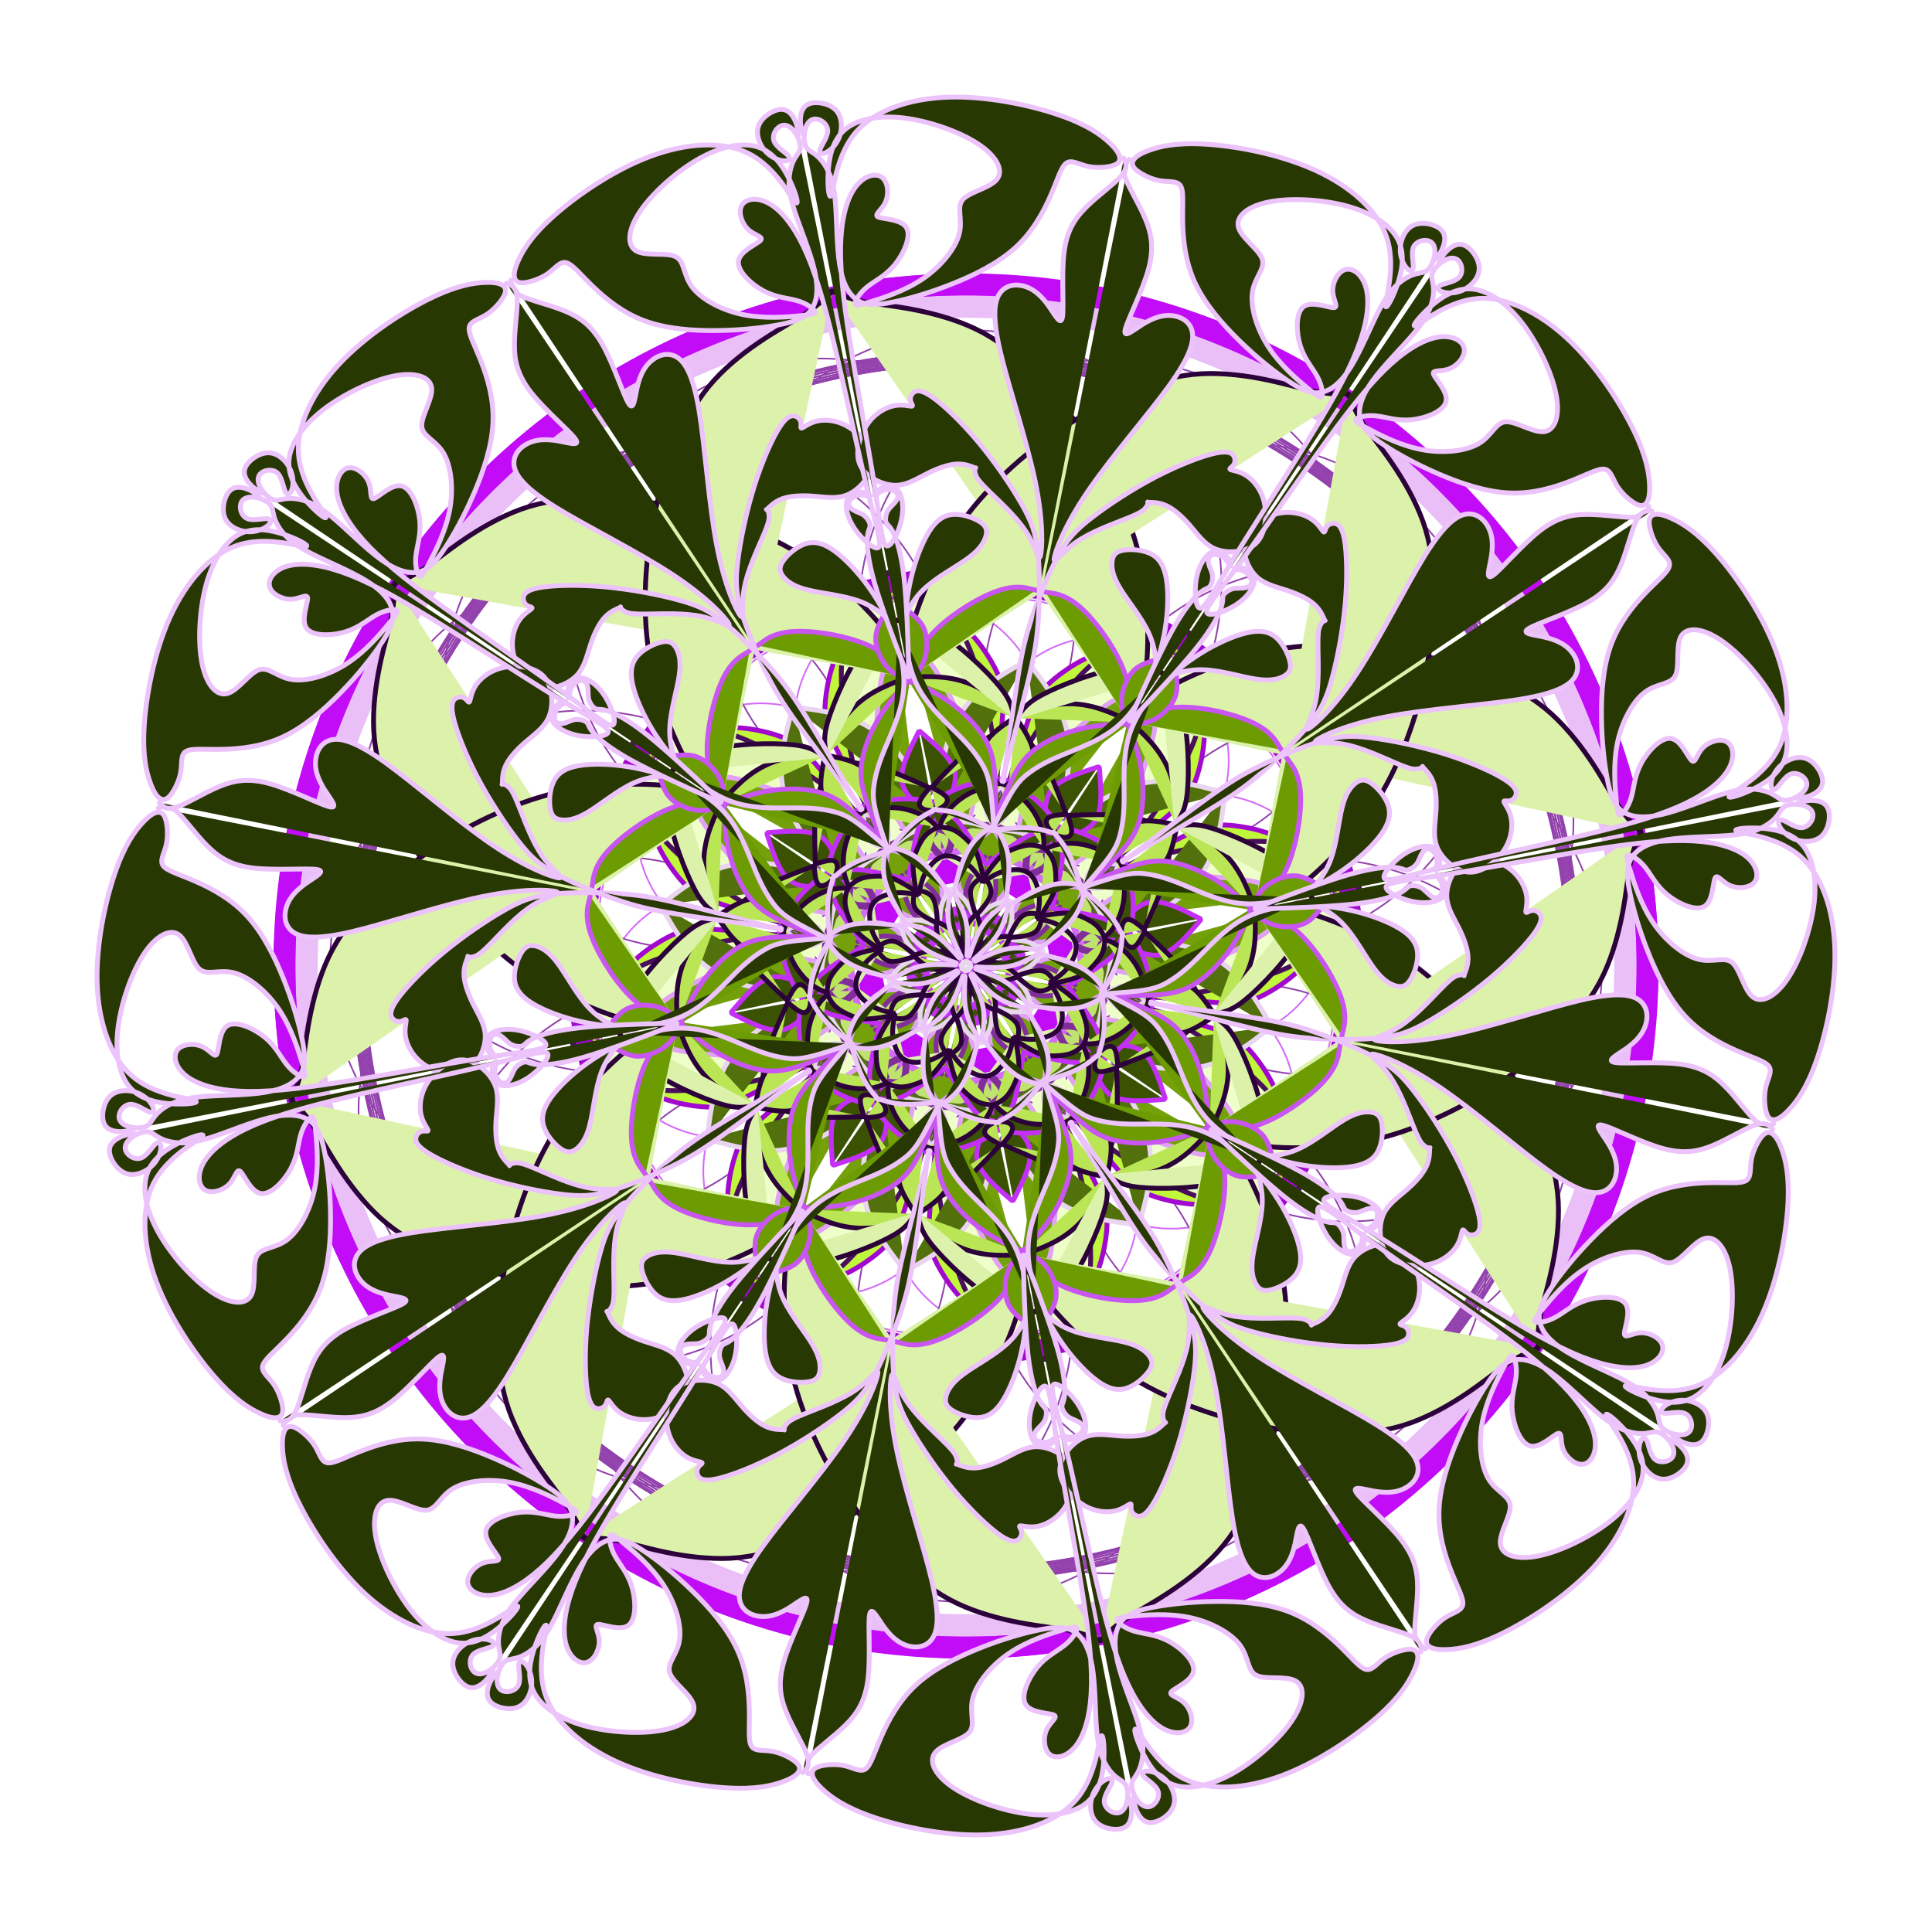<?xml version="1.0" encoding="utf-8"?>
<!-- Generator: https://www.toybytoy.com/console/Draw-mandala -->
<svg width="734" class="boundless" height="734" viewBox="-826 -826 2386 2386" xmlns="http://www.w3.org/2000/svg" xmlns:xlink="http://www.w3.org/1999/xlink"><style>symbol{overflow: visible;}</style><defs><symbol id="fig1"><circle cx="60.8" cy="-299.5" r="153.6" fill="none" stroke="#d46af7" stroke-width="2"></circle></symbol><symbol id="fig2"><circle cx="-4.8" cy="0.5" r="143.8" fill="none" stroke="#d46af7" stroke-width="2"></circle></symbol><symbol id="fig3"><circle cx="0.8" cy="4.5" r="154.6" fill="none" stroke="#9342ad" stroke-width="2"></circle></symbol><symbol id="fig4"><circle cx="334.4" cy="-332.3" r="314" fill="none" stroke="#9342ad" stroke-width="2"></circle></symbol><symbol id="fig5"><circle cx="-4" cy="6.9" r="750.9" fill="none" stroke="#9342ad" stroke-width="2"></circle></symbol><symbol id="fig6"><circle cx="-10.4" cy="3.7" r="814.6" fill="none" stroke="#eabef7" stroke-width="6"></circle></symbol><symbol id="fig7"><circle cx="5.6" cy="-9.1" r="841.7" fill="none" stroke="#c20cf7" stroke-width="6"></circle></symbol><symbol id="fig8"><circle cx="-12" cy="-1.9" r="118.8" fill="none" stroke="#c20cf7" stroke-width="6"></circle></symbol><symbol id="fig9"><circle cx="-8" cy="-5.1" r="477" fill="none" stroke="#a208cf" stroke-width="12"></circle></symbol><symbol id="fig10"><path d="M31.2,-162.7L33.7,-187.7C36.3,-212.6,41.3,-262.5,43.9,-292.5C46.4,-322.5,46.4,-332.6,44.9,-341.7C43.5,-350.7,40.5,-358.7,35.1,-369.1C29.6,-379.5,21.6,-392.3,11.3,-404.5C1.1,-416.6,-11.5,-428.1,-23.3,-436.7C-35.2,-445.4,-46.4,-451.3,-58.1,-455C-69.9,-458.7,-82.1,-460.3,-88.7,-462.9C-95.2,-465.4,-96,-468.9,-96.4,-470.6L-96.8,-472.3" fill="#c0f73b" stroke="#a208cf" stroke-width="6" stroke-linecap="round"></path></symbol><symbol id="fig11"><path d="M38.4,-152.3L38.4,-159.3C38.4,-166.2,38.4,-180.1,40.8,-193.3C43.2,-206.5,48,-219,56.3,-235.7C64.5,-252.3,76.3,-273.1,90.4,-294.2C104.5,-315.3,121.1,-336.6,134.8,-351.9C148.5,-367.3,159.5,-376.6,169.7,-383.7C180,-390.7,189.6,-395.5,202.1,-398.5C214.7,-401.4,230.1,-402.5,242.7,-404.5C255.2,-406.5,264.8,-409.4,269.6,-410.9L274.4,-412.3" fill="#efffc9" stroke="#4a0f5c" stroke-width="6" stroke-linecap="round"></path></symbol><symbol id="fig12"><path d="M60,-136.3L61.5,-147C62.9,-157.7,65.9,-179,71.2,-198.7C76.5,-218.5,84.3,-236.6,101.1,-256.7C117.9,-276.9,143.7,-299,159.9,-311.9C176,-324.9,182.4,-328.6,192,-332.1C201.6,-335.5,214.4,-338.7,221.6,-342.6C228.8,-346.5,230.4,-351,231.2,-353.3L232,-355.5" fill="#74a10a" stroke="#e1a2f5" stroke-width="6" stroke-linecap="round"></path></symbol><symbol id="fig13"><path d="M-96,-148.3L-96.9,-141.1C-97.9,-133.9,-99.7,-119.5,-98.8,-107.4C-97.9,-95.3,-94.1,-85.4,-89.6,-77.8C-85.1,-70.2,-79.7,-64.9,-71.6,-61.4C-63.5,-57.9,-52.5,-56.3,-47.1,-55.5L-41.6,-54.7" fill="#74a10a" stroke="#e1a2f5" stroke-width="6" stroke-linecap="round"></path></symbol><symbol id="fig14"><path d="M23.2,-134.7L19.2,-129.7C15.2,-124.6,7.2,-114.5,3.1,-103.9C-1.1,-93.4,-1.3,-82.5,0.3,-74.7C1.9,-67,5.3,-62.5,7.1,-60.2L8.8,-57.9" fill="#c0e36f" stroke="#812d9c" stroke-width="6" stroke-linecap="round"></path></symbol><symbol id="fig15"><path d="M-36,-138.7L-38.8,-142.1C-41.6,-145.4,-47.2,-152.1,-54,-155.4C-60.8,-158.7,-68.8,-158.7,-77.1,-156.6C-85.3,-154.5,-93.9,-150.2,-98.1,-148.1L-102.4,-145.9" fill="#c0e36f" stroke="#812d9c" stroke-width="6" stroke-linecap="round"></path></symbol><symbol id="fig16"><path d="M-31.2,-137.9L-33.5,-140.2C-35.7,-142.5,-40.3,-147,-42.1,-150.9C-44,-154.7,-43.2,-157.9,-40.8,-161C-38.4,-164.1,-34.4,-167,-32.4,-168.5L-30.4,-169.9" fill="#c0e36f" stroke="#812d9c" stroke-width="6" stroke-linecap="round"></path></symbol><symbol id="fig17"><path d="M-33.6,-168.3L-34.1,-171.8C-34.7,-175.3,-35.7,-182.2,-40.5,-187.9C-45.3,-193.7,-53.9,-198.2,-65.5,-200.6C-77.1,-203,-91.7,-203.3,-102.1,-201C-112.5,-198.7,-118.7,-193.9,-121.7,-191.5L-124.8,-189.1" fill="#c0e36f" stroke="#812d9c" stroke-width="6" stroke-linecap="round"></path></symbol><symbol id="fig18"><path d="M-96,-146.7L-98.9,-147.1C-101.9,-147.5,-107.7,-148.3,-112.7,-150.3C-117.6,-152.3,-121.6,-155.5,-123.7,-161.8C-125.9,-168.1,-126.1,-177.4,-126.3,-182.1L-126.4,-186.7" fill="#52700b" stroke="#e9d5f0" stroke-width="6" stroke-linecap="round"></path></symbol><symbol id="fig19"><path d="M-93.6,-143.5L-99.5,-140.9C-105.3,-138.2,-117.1,-132.9,-126.3,-125.3C-135.5,-117.7,-142.1,-107.8,-145.5,-102.9L-148.8,-97.9" fill="#52700b" stroke="#e9d5f0" stroke-width="6" stroke-linecap="round"></path></symbol><symbol id="fig20"><path d="M-32.8,-48.3L-37.2,-50.2C-41.6,-52.1,-50.4,-55.8,-58.4,-56.6C-66.4,-57.4,-73.6,-55.3,-77.2,-54.2L-80.8,-53.1" fill="#52700b" stroke="#e9d5f0" stroke-width="6" stroke-linecap="round"></path></symbol><symbol id="fig21"><path d="M-32.8,-46.7L-34,-42.6C-35.2,-38.5,-37.6,-30.2,-36,-23.5C-34.4,-16.9,-28.8,-11.8,-22.8,-8.2C-16.8,-4.6,-10.4,-2.5,-7.2,-1.4L-4,-0.3" fill="#52700b" stroke="#e9d5f0" stroke-width="6" stroke-linecap="round"></path></symbol><symbol id="fig22"><path d="M184,-37.1L195.1,-42.6C206.1,-48.1,228.3,-59,248.9,-73.4C269.6,-87.8,288.8,-105.7,300.4,-129.7C312,-153.7,316,-183.8,318,-198.9L320,-213.9" fill="#52700b" stroke="#e9d5f0" stroke-width="6" stroke-linecap="round"></path></symbol><symbol id="fig23"><path d="M97.6,-150.7L97.5,-158.9C97.3,-167,97.1,-183.3,98.1,-194.7C99.2,-206.2,101.6,-212.9,106.5,-218.6C111.5,-224.3,118.9,-229.1,128.8,-233.5C138.7,-237.9,150.9,-241.9,157.1,-243.9L163.2,-245.9" fill="#3a5202" stroke="#c32ff7" stroke-width="6" stroke-linecap="round"></path></symbol><symbol id="fig24"><path d="M96.8,-150.7L98.1,-154.1C99.5,-157.4,102.1,-164.1,105.6,-167.8C109.1,-171.5,113.3,-172.3,123.5,-170.1C133.6,-167.8,149.6,-162.5,162.9,-154.7C176.3,-147,186.9,-136.9,192.3,-131.8L197.6,-126.7" fill="#3a5202" stroke="#c32ff7" stroke-width="6" stroke-linecap="round"></path></symbol><symbol id="fig25"><path d="M-29.6,-43.5L-33.1,-44.3C-36.5,-45.1,-43.5,-46.7,-48.4,-46.2C-53.3,-45.7,-56.3,-43,-57.7,-41.7L-59.2,-40.3" fill="#3a5202" stroke="#c32ff7" stroke-width="6" stroke-linecap="round"></path></symbol><symbol id="fig26"><path d="M-56,-40.3L-55.9,-37.9C-55.7,-35.5,-55.5,-30.7,-53.1,-28.5C-50.7,-26.2,-46.1,-26.5,-43.9,-26.6L-41.6,-26.7" fill="#3a5202" stroke="#c32ff7" stroke-width="6" stroke-linecap="round"></path></symbol><symbol id="fig27"><path d="M-41.6,-26.7L-41.1,-23.9C-40.5,-21.1,-39.5,-15.5,-34.3,-11.9C-29.1,-8.3,-19.7,-6.7,-15.1,-5.9L-10.4,-5.1" fill="#3a5202" stroke="#c32ff7" stroke-width="6" stroke-linecap="round"></path></symbol><symbol id="fig28"><path d="M106.4,-71.5L108.7,-80.9C110.9,-90.2,115.5,-108.9,117.6,-121.5C119.7,-134.2,119.5,-140.9,117.2,-147.5C114.9,-154.2,110.7,-160.9,108.5,-164.2L106.4,-167.5" fill="#3a5202" stroke="#c32ff7" stroke-width="6" stroke-linecap="round"></path></symbol><symbol id="fig29"><path d="M19.2,-105.1L22.7,-110.1C26.1,-115,33.1,-124.9,38.9,-131.3C44.8,-137.7,49.6,-140.6,56.1,-143.4C62.7,-146.2,70.9,-148.9,77.9,-149.3C84.8,-149.7,90.4,-147.8,93.2,-146.9L96,-145.9" fill="#bae655" stroke="#2c023b" stroke-width="6" stroke-linecap="round"></path></symbol><symbol id="fig30"><path d="M96,-145.9L96.1,-148.9C96.3,-151.8,96.5,-157.7,94.4,-166.1C92.3,-174.5,87.7,-185.4,79.9,-195.7C72,-205.9,60.8,-215.5,54,-220.3C47.2,-225.1,44.8,-225.1,43.6,-225.1L42.4,-225.1" fill="#bae655" stroke="#2c023b" stroke-width="6" stroke-linecap="round"></path></symbol><symbol id="fig31"><path d="M-64,-89.1L-64.5,-85.8C-65.1,-82.5,-66.1,-75.8,-62,-70.1C-57.9,-64.3,-48.5,-59.5,-43.9,-57.1L-39.2,-54.7" fill="#bae655" stroke="#2c023b" stroke-width="6" stroke-linecap="round"></path></symbol><symbol id="fig32"><path d="M-36.8,-54.7L-36.5,-49.8C-36.3,-44.9,-35.7,-35,-31.5,-27.3C-27.2,-19.5,-19.2,-13.9,-15.2,-11.1L-11.2,-8.3" fill="#bae655" stroke="#2c023b" stroke-width="6" stroke-linecap="round"></path></symbol><symbol id="fig33"><path d="M192,-39.5L192,-41.5C192,-43.5,192,-47.5,193.3,-51.3C194.7,-55,197.3,-58.5,202,-57.4C206.7,-56.3,213.3,-50.7,216.7,-47.9L220,-45.1" fill="#bae655" stroke="#2c023b" stroke-width="6" stroke-linecap="round"></path></symbol><symbol id="fig34"><path d="M220,-45.1L225.2,-56.6C230.4,-68.1,240.8,-91,246,-109.5C251.2,-128.1,251.2,-142.2,250,-151.1C248.8,-160.1,246.4,-163.8,245.2,-165.7L244,-167.5" fill="#bae655" stroke="#2c023b" stroke-width="6" stroke-linecap="round"></path></symbol><symbol id="fig35"><path d="M188,-134.7L188.8,-139.4C189.6,-144.1,191.2,-153.4,195.1,-161.5C198.9,-169.7,205.1,-176.6,216,-178.6C226.9,-180.6,242.7,-177.7,250.5,-176.2L258.4,-174.7" fill="#bae655" stroke="#2c023b" stroke-width="6" stroke-linecap="round"></path></symbol><symbol id="fig36"><path d="M258.4,-174.7L264.8,-172.1C271.2,-169.4,284,-164.1,295.2,-157.4C306.4,-150.7,316,-142.7,324,-133.7C332,-124.6,338.4,-114.5,343.7,-103.3C349.1,-92.1,353.3,-79.8,355.5,-73.7L357.6,-67.5" fill="#bae655" stroke="#2c023b" stroke-width="6" stroke-linecap="round"></path></symbol><symbol id="fig37"><path d="M257.6,-173.9L259.6,-176.6C261.6,-179.3,265.6,-184.6,268.5,-192.2C271.5,-199.8,273.3,-209.7,274.1,-224.7C274.9,-239.8,274.7,-260.1,272.9,-279.1C271.2,-298.2,268,-316.1,262,-330.3C256,-344.6,247.2,-355.3,242.8,-360.6L238.4,-365.9" fill="#dcf2aa" stroke="#2c023b" stroke-width="6" stroke-linecap="round"></path></symbol><symbol id="fig38"><path d="M-62.4,-88.3L-66.1,-89C-69.9,-89.7,-77.3,-91,-85.1,-90.5C-92.8,-89.9,-100.8,-87.5,-106,-84.7C-111.2,-81.9,-113.6,-78.7,-114.8,-77.1L-116,-75.5" fill="#dcf2aa" stroke="#2c023b" stroke-width="6" stroke-linecap="round"></path></symbol><symbol id="fig39"><path d="M201.6,-301.9L204.5,-305.8C207.5,-309.7,213.3,-317.4,224.7,-326.6C236,-335.8,252.8,-346.5,277.1,-357.5C301.3,-368.6,333.1,-380.1,363.2,-387C393.3,-393.9,421.9,-396.3,452,-396.2C482.1,-396.1,513.9,-393.4,547.9,-386.7C581.9,-380.1,618.1,-369.4,648.3,-356.9C678.4,-344.3,702.4,-329.9,723.1,-311.3C743.7,-292.6,761.1,-269.7,774.7,-248.9C788.3,-228.1,798.1,-209.4,807.3,-195.8C816.5,-182.2,825.1,-173.7,829.3,-169.4L833.6,-165.1" fill="#dcf2aa" stroke="#2c023b" stroke-width="6" stroke-linecap="round"></path></symbol><symbol id="fig40"><path d="M203.2,-301.1L208.3,-304.1C213.3,-307,223.5,-312.9,237.2,-316.3C250.9,-319.8,268.3,-320.9,288.8,-318.3C309.3,-315.8,333.1,-309.7,349.3,-302.7C365.6,-295.8,374.4,-288.1,379.9,-281.4C385.3,-274.7,387.5,-269.1,389.7,-266.7C392,-264.3,394.4,-265.1,395.6,-265.5L396.8,-265.9" fill="#6c9c02" stroke="#c955f2" stroke-width="6" stroke-linecap="round"></path></symbol><symbol id="fig41"><path d="M-350.4,70.9L-354.1,67.4C-357.9,63.9,-365.3,57,-374.1,53C-382.9,49,-393.1,47.9,-402,48.6C-410.9,49.3,-418.7,51.7,-425.7,57.5C-432.8,63.4,-439.2,72.7,-444,76.7C-448.8,80.7,-452,79.4,-453.6,78.7L-455.2,78.1" fill="#6c9c02" stroke="#c955f2" stroke-width="6" stroke-linecap="round"></path></symbol><symbol id="fig42"><path d="M-353.6,71.7L-349.5,62.7C-345.3,53.8,-337.1,35.9,-325.3,19.5C-313.6,3.1,-298.4,-11.8,-284.3,-21C-270.1,-30.2,-257.1,-33.7,-239.2,-35.3C-221.3,-36.9,-198.7,-36.6,-187.3,-36.5L-176,-36.3" fill="#6c9c02" stroke="#c955f2" stroke-width="6" stroke-linecap="round"></path></symbol><symbol id="fig43"><path d="M32,-167.5L36.4,-176.5C40.8,-185.4,49.6,-203.3,56.9,-215.1C64.3,-227,70.1,-232.9,78.7,-239.1C87.2,-245.4,98.4,-252.1,117.2,-259.9C136,-267.8,162.4,-276.9,182.7,-292.5C202.9,-308.1,217.1,-330.2,227.3,-353.4C237.6,-376.6,244,-400.9,247.1,-423.9C250.1,-447,249.9,-468.9,246.3,-483.7C242.7,-498.5,235.7,-506.2,225.5,-510.3C215.2,-514.5,201.6,-515,193.2,-513.3C184.8,-511.5,181.6,-507.5,180.5,-500.3C179.5,-493.1,180.5,-482.7,189.9,-467.1C199.2,-451.5,216.8,-430.7,225.7,-411.1C234.7,-391.5,234.9,-373.1,235.1,-363.9L235.2,-354.7" fill="#283803" stroke="#ecc3fa" stroke-width="6" stroke-linecap="round"></path></symbol><symbol id="fig44"><path d="M-96.8,-140.3L-91.7,-146.7C-86.7,-153.1,-76.5,-165.9,-66.5,-174.9C-56.5,-183.8,-46.7,-188.9,-41.7,-191.4L-36.8,-193.9" fill="#283803" stroke="#ecc3fa" stroke-width="6" stroke-linecap="round"></path></symbol><symbol id="fig45"><path d="M-171.2,-29.9L-167.6,-25C-164,-20.1,-156.8,-10.2,-143.2,-2.6C-129.6,5,-109.6,10.3,-99.6,13L-89.6,15.7" fill="#283803" stroke="#ecc3fa" stroke-width="6" stroke-linecap="round"></path></symbol><symbol id="fig46"><path d="M-89.6,15.7L-84.3,12.5C-78.9,9.3,-68.3,2.9,-55.5,0.1C-42.7,-2.7,-27.7,-1.9,-20.3,-1.5L-12.8,-1.1" fill="#283803" stroke="#ecc3fa" stroke-width="6" stroke-linecap="round"></path></symbol><symbol id="fig47"><path d="M192.8,-129.9L213.9,-142.1C234.9,-154.2,277.1,-178.5,305.6,-196.1C334.1,-213.7,349.1,-224.6,368,-241.4C386.9,-258.2,409.9,-280.9,424.5,-299.1C439.2,-317.4,445.6,-331.3,452.1,-355.4C458.7,-379.5,465.3,-413.9,468.3,-446.7C471.2,-479.5,470.4,-510.7,467.2,-527.5C464,-544.3,458.4,-546.7,454,-546.7C449.6,-546.7,446.4,-544.3,444.8,-541.3C443.2,-538.2,443.2,-534.5,441.2,-536.5C439.2,-538.5,435.2,-546.2,426.7,-551.9C418.1,-557.7,405.1,-561.4,391.5,-559.9C377.9,-558.5,363.7,-551.8,354.8,-543.8C345.9,-535.8,342.1,-526.5,343.2,-514.6C344.3,-502.7,350.1,-488.3,360,-479.7C369.9,-471,383.7,-468.1,396.9,-463.7C410.1,-459.3,422.7,-453.4,430.4,-446.3C438.1,-439.3,441.1,-431,442.5,-427.9C444,-424.9,444,-427,442.7,-426.7C441.3,-426.5,438.7,-423.8,436.9,-419.5C435.2,-415.3,434.4,-409.4,434.7,-392.5C434.9,-375.5,436.3,-347.5,431.5,-325.9C426.7,-304.3,415.7,-289.1,422.9,-293C430.1,-296.9,455.5,-319.8,483.7,-362.9C512,-405.9,543.2,-469.1,566.5,-506.7C589.9,-544.3,605.3,-556.3,618,-558.1C630.7,-559.8,640.5,-551.3,645.6,-540.7C650.7,-530.2,650.9,-517.7,648.5,-503.9C646.1,-490.2,641.1,-475.3,651.1,-482.6C661.1,-489.9,686.1,-519.5,707.5,-536.5C728.8,-553.4,746.4,-557.7,767.2,-557.7C788,-557.7,812,-553.4,825.2,-554.3C838.4,-555.3,840.8,-561.4,842,-564.5L843.2,-567.5" fill="#283803" stroke="#ecc3fa" stroke-width="6" stroke-linecap="round"></path></symbol><symbol id="fig48"><path d="M70.4,357.3L71.1,379.9C71.7,402.6,73.1,447.9,76.5,479C80,510.1,85.6,526.9,90,535.5C94.4,544.2,97.6,544.7,98.8,548.1C100,551.4,99.2,557.5,96.7,562.1C94.1,566.6,89.9,569.5,87.1,573.3C84.3,577,82.9,581.5,85.7,584.6C88.5,587.7,95.5,589.3,100.8,587.9C106.1,586.6,109.9,582.3,111.6,581.4C113.3,580.5,113.1,582.9,110.9,585.4C108.8,587.9,104.8,590.6,99.6,591.9C94.4,593.3,88,593.3,83.5,586.7C78.9,580.2,76.3,567.1,79.7,551.1C83.2,535.1,92.8,516.2,98.4,519C104,521.8,105.6,546.3,113.3,595.3C121.1,644.2,134.9,717.5,143.7,773.4C152.5,829.3,156.3,867.7,154.5,898.1C152.8,928.5,145.6,950.9,135.2,963.7C124.8,976.5,111.2,979.7,103.7,973.9C96.3,968.2,94.9,953.5,99.5,943.4C104,933.3,114.4,927.7,108.4,925C102.4,922.3,80,922.6,73.6,911.9C67.2,901.3,76.8,879.7,88.1,865.9C99.5,852.2,112.5,846.3,121.7,839C130.9,831.7,136.3,822.9,136.9,818.9C137.6,814.9,133.6,815.7,118.1,820.3C102.7,825,75.7,833.5,53.3,848.7C30.9,863.9,13.1,885.8,8.4,904.1C3.7,922.3,12.3,937,3.9,946.6C-4.5,956.2,-29.9,960.7,-38.3,971.7C-46.7,982.6,-38.1,999.9,-15.2,1015.1C7.7,1030.3,45.1,1043.4,76.8,1047.3C108.5,1051.1,134.7,1045.8,149.9,1032.6C165.1,1019.4,169.3,998.3,170.3,979.3C171.2,960.2,168.8,943.1,165.7,953.9C162.7,964.7,158.9,1003.4,135.7,1030.1C112.5,1056.7,69.9,1071.4,21.9,1073C-26.1,1074.6,-79.5,1063.1,-114.5,1051.1C-149.6,1039.1,-166.4,1026.6,-176.4,1017.4C-186.4,1008.2,-189.6,1002.3,-189.9,997.8C-190.1,993.3,-187.5,990.1,-179.9,988.1C-172.3,986.1,-159.7,985.3,-149.2,987.8C-138.7,990.3,-130.1,996.2,-123.7,991.4C-117.3,986.6,-113.1,971.1,-104.4,951.3C-95.7,931.4,-82.7,907.1,-61.5,887.7C-40.3,868.2,-10.9,853.5,16.8,842.5C44.5,831.4,70.7,823.9,90.4,819.9C110.1,815.9,123.5,815.4,134,822.2C144.5,829,152.3,843.1,156,865.7C159.7,888.2,159.5,919.1,161.1,940.5C162.7,961.8,166.1,973.5,170.7,982.6C175.2,991.7,180.8,998.1,186,1002.1C191.2,1006.1,196,1007.7,198.3,1013.4C200.5,1019.1,200.3,1029,197.7,1035.9C195.2,1042.9,190.4,1046.9,184.3,1045.9C178.1,1045,170.7,1039.1,170.8,1031.3C170.9,1023.4,178.7,1013.5,180.3,1008.2C181.9,1002.9,177.3,1002.1,171.6,1005.3C165.9,1008.5,158.9,1015.7,155.7,1025.9C152.5,1036.2,153.1,1049.5,161.2,1057.5C169.3,1065.5,185.1,1068.2,193.9,1064.7C202.7,1061.3,204.5,1051.7,204.5,1044.3C204.5,1037,202.7,1031.9,201.7,1029.4L200.8,1026.9" fill="#283803" stroke="#ecc3fa" stroke-width="6" stroke-linecap="round"></path></symbol></defs><g transform="translate(367, 367)"><g id="layer1"><use xlink:href="#fig1" transform="rotate(0)"></use><use xlink:href="#fig1" transform="rotate(22.5)"></use><use xlink:href="#fig1" transform="rotate(45)"></use><use xlink:href="#fig1" transform="rotate(67.5)"></use><use xlink:href="#fig1" transform="rotate(90)"></use><use xlink:href="#fig1" transform="rotate(112.5)"></use><use xlink:href="#fig1" transform="rotate(135)"></use><use xlink:href="#fig1" transform="rotate(157.5)"></use><use xlink:href="#fig1" transform="rotate(180)"></use><use xlink:href="#fig1" transform="rotate(202.5)"></use><use xlink:href="#fig1" transform="rotate(225)"></use><use xlink:href="#fig1" transform="rotate(247.5)"></use><use xlink:href="#fig1" transform="rotate(270)"></use><use xlink:href="#fig1" transform="rotate(292.5)"></use><use xlink:href="#fig1" transform="rotate(315)"></use><use xlink:href="#fig1" transform="rotate(337.5)"></use></g><g id="layer2"><use xlink:href="#fig2" transform="rotate(0)"></use><use xlink:href="#fig2" transform="rotate(22.5)"></use><use xlink:href="#fig2" transform="rotate(45)"></use><use xlink:href="#fig2" transform="rotate(67.5)"></use><use xlink:href="#fig2" transform="rotate(90)"></use><use xlink:href="#fig2" transform="rotate(112.5)"></use><use xlink:href="#fig2" transform="rotate(135)"></use><use xlink:href="#fig2" transform="rotate(157.5)"></use><use xlink:href="#fig2" transform="rotate(180)"></use><use xlink:href="#fig2" transform="rotate(202.5)"></use><use xlink:href="#fig2" transform="rotate(225)"></use><use xlink:href="#fig2" transform="rotate(247.5)"></use><use xlink:href="#fig2" transform="rotate(270)"></use><use xlink:href="#fig2" transform="rotate(292.5)"></use><use xlink:href="#fig2" transform="rotate(315)"></use><use xlink:href="#fig2" transform="rotate(337.5)"></use></g><g id="layer3"><use xlink:href="#fig3" transform="rotate(0)"></use><use xlink:href="#fig3" transform="rotate(22.5)"></use><use xlink:href="#fig3" transform="rotate(45)"></use><use xlink:href="#fig3" transform="rotate(67.5)"></use><use xlink:href="#fig3" transform="rotate(90)"></use><use xlink:href="#fig3" transform="rotate(112.5)"></use><use xlink:href="#fig3" transform="rotate(135)"></use><use xlink:href="#fig3" transform="rotate(157.5)"></use><use xlink:href="#fig3" transform="rotate(180)"></use><use xlink:href="#fig3" transform="rotate(202.5)"></use><use xlink:href="#fig3" transform="rotate(225)"></use><use xlink:href="#fig3" transform="rotate(247.5)"></use><use xlink:href="#fig3" transform="rotate(270)"></use><use xlink:href="#fig3" transform="rotate(292.5)"></use><use xlink:href="#fig3" transform="rotate(315)"></use><use xlink:href="#fig3" transform="rotate(337.5)"></use></g><g id="layer4"><use xlink:href="#fig4" transform="rotate(0)"></use><use xlink:href="#fig4" transform="rotate(22.5)"></use><use xlink:href="#fig4" transform="rotate(45)"></use><use xlink:href="#fig4" transform="rotate(67.5)"></use><use xlink:href="#fig4" transform="rotate(90)"></use><use xlink:href="#fig4" transform="rotate(112.5)"></use><use xlink:href="#fig4" transform="rotate(135)"></use><use xlink:href="#fig4" transform="rotate(157.5)"></use><use xlink:href="#fig4" transform="rotate(180)"></use><use xlink:href="#fig4" transform="rotate(202.5)"></use><use xlink:href="#fig4" transform="rotate(225)"></use><use xlink:href="#fig4" transform="rotate(247.5)"></use><use xlink:href="#fig4" transform="rotate(270)"></use><use xlink:href="#fig4" transform="rotate(292.5)"></use><use xlink:href="#fig4" transform="rotate(315)"></use><use xlink:href="#fig4" transform="rotate(337.5)"></use></g><g id="layer5"><use xlink:href="#fig5" transform="rotate(0)"></use><use xlink:href="#fig5" transform="rotate(22.5)"></use><use xlink:href="#fig5" transform="rotate(45)"></use><use xlink:href="#fig5" transform="rotate(67.5)"></use><use xlink:href="#fig5" transform="rotate(90)"></use><use xlink:href="#fig5" transform="rotate(112.5)"></use><use xlink:href="#fig5" transform="rotate(135)"></use><use xlink:href="#fig5" transform="rotate(157.5)"></use><use xlink:href="#fig5" transform="rotate(180)"></use><use xlink:href="#fig5" transform="rotate(202.5)"></use><use xlink:href="#fig5" transform="rotate(225)"></use><use xlink:href="#fig5" transform="rotate(247.5)"></use><use xlink:href="#fig5" transform="rotate(270)"></use><use xlink:href="#fig5" transform="rotate(292.5)"></use><use xlink:href="#fig5" transform="rotate(315)"></use><use xlink:href="#fig5" transform="rotate(337.5)"></use></g><g id="layer6"><use xlink:href="#fig6" transform="rotate(0)"></use><use xlink:href="#fig6" transform="rotate(22.5)"></use><use xlink:href="#fig6" transform="rotate(45)"></use><use xlink:href="#fig6" transform="rotate(67.5)"></use><use xlink:href="#fig6" transform="rotate(90)"></use><use xlink:href="#fig6" transform="rotate(112.5)"></use><use xlink:href="#fig6" transform="rotate(135)"></use><use xlink:href="#fig6" transform="rotate(157.5)"></use><use xlink:href="#fig6" transform="rotate(180)"></use><use xlink:href="#fig6" transform="rotate(202.5)"></use><use xlink:href="#fig6" transform="rotate(225)"></use><use xlink:href="#fig6" transform="rotate(247.5)"></use><use xlink:href="#fig6" transform="rotate(270)"></use><use xlink:href="#fig6" transform="rotate(292.5)"></use><use xlink:href="#fig6" transform="rotate(315)"></use><use xlink:href="#fig6" transform="rotate(337.5)"></use></g><g id="layer7"><use xlink:href="#fig7" transform="rotate(0)"></use><use xlink:href="#fig7" transform="rotate(22.5)"></use><use xlink:href="#fig7" transform="rotate(45)"></use><use xlink:href="#fig7" transform="rotate(67.5)"></use><use xlink:href="#fig7" transform="rotate(90)"></use><use xlink:href="#fig7" transform="rotate(112.5)"></use><use xlink:href="#fig7" transform="rotate(135)"></use><use xlink:href="#fig7" transform="rotate(157.5)"></use><use xlink:href="#fig7" transform="rotate(180)"></use><use xlink:href="#fig7" transform="rotate(202.5)"></use><use xlink:href="#fig7" transform="rotate(225)"></use><use xlink:href="#fig7" transform="rotate(247.5)"></use><use xlink:href="#fig7" transform="rotate(270)"></use><use xlink:href="#fig7" transform="rotate(292.5)"></use><use xlink:href="#fig7" transform="rotate(315)"></use><use xlink:href="#fig7" transform="rotate(337.5)"></use></g><g id="layer8"><use xlink:href="#fig8" transform="rotate(0)"></use><use xlink:href="#fig8" transform="rotate(22.5)"></use><use xlink:href="#fig8" transform="rotate(45)"></use><use xlink:href="#fig8" transform="rotate(67.5)"></use><use xlink:href="#fig8" transform="rotate(90)"></use><use xlink:href="#fig8" transform="rotate(112.5)"></use><use xlink:href="#fig8" transform="rotate(135)"></use><use xlink:href="#fig8" transform="rotate(157.5)"></use><use xlink:href="#fig8" transform="rotate(180)"></use><use xlink:href="#fig8" transform="rotate(202.5)"></use><use xlink:href="#fig8" transform="rotate(225)"></use><use xlink:href="#fig8" transform="rotate(247.5)"></use><use xlink:href="#fig8" transform="rotate(270)"></use><use xlink:href="#fig8" transform="rotate(292.5)"></use><use xlink:href="#fig8" transform="rotate(315)"></use><use xlink:href="#fig8" transform="rotate(337.5)"></use></g><g id="layer9"><use xlink:href="#fig9" transform="rotate(0)"></use><use xlink:href="#fig9" transform="rotate(22.5)"></use><use xlink:href="#fig9" transform="rotate(45)"></use><use xlink:href="#fig9" transform="rotate(67.5)"></use><use xlink:href="#fig9" transform="rotate(90)"></use><use xlink:href="#fig9" transform="rotate(112.5)"></use><use xlink:href="#fig9" transform="rotate(135)"></use><use xlink:href="#fig9" transform="rotate(157.5)"></use><use xlink:href="#fig9" transform="rotate(180)"></use><use xlink:href="#fig9" transform="rotate(202.5)"></use><use xlink:href="#fig9" transform="rotate(225)"></use><use xlink:href="#fig9" transform="rotate(247.5)"></use><use xlink:href="#fig9" transform="rotate(270)"></use><use xlink:href="#fig9" transform="rotate(292.5)"></use><use xlink:href="#fig9" transform="rotate(315)"></use><use xlink:href="#fig9" transform="rotate(337.5)"></use></g><g id="layer10"><use xlink:href="#fig10" transform="rotate(0)"></use><use xlink:href="#fig10" transform="rotate(22.5) scale(-1,1)"></use><use xlink:href="#fig10" transform="rotate(45)"></use><use xlink:href="#fig10" transform="rotate(67.5) scale(-1,1)"></use><use xlink:href="#fig10" transform="rotate(90)"></use><use xlink:href="#fig10" transform="rotate(112.5) scale(-1,1)"></use><use xlink:href="#fig10" transform="rotate(135)"></use><use xlink:href="#fig10" transform="rotate(157.5) scale(-1,1)"></use><use xlink:href="#fig10" transform="rotate(180)"></use><use xlink:href="#fig10" transform="rotate(202.5) scale(-1,1)"></use><use xlink:href="#fig10" transform="rotate(225)"></use><use xlink:href="#fig10" transform="rotate(247.5) scale(-1,1)"></use><use xlink:href="#fig10" transform="rotate(270)"></use><use xlink:href="#fig10" transform="rotate(292.5) scale(-1,1)"></use><use xlink:href="#fig10" transform="rotate(315)"></use><use xlink:href="#fig10" transform="rotate(337.5) scale(-1,1)"></use></g><g id="layer11"><use xlink:href="#fig11" transform="rotate(0)"></use><use xlink:href="#fig11" transform="rotate(22.5) scale(-1,1)"></use><use xlink:href="#fig11" transform="rotate(45)"></use><use xlink:href="#fig11" transform="rotate(67.5) scale(-1,1)"></use><use xlink:href="#fig11" transform="rotate(90)"></use><use xlink:href="#fig11" transform="rotate(112.5) scale(-1,1)"></use><use xlink:href="#fig11" transform="rotate(135)"></use><use xlink:href="#fig11" transform="rotate(157.5) scale(-1,1)"></use><use xlink:href="#fig11" transform="rotate(180)"></use><use xlink:href="#fig11" transform="rotate(202.5) scale(-1,1)"></use><use xlink:href="#fig11" transform="rotate(225)"></use><use xlink:href="#fig11" transform="rotate(247.5) scale(-1,1)"></use><use xlink:href="#fig11" transform="rotate(270)"></use><use xlink:href="#fig11" transform="rotate(292.5) scale(-1,1)"></use><use xlink:href="#fig11" transform="rotate(315)"></use><use xlink:href="#fig11" transform="rotate(337.5) scale(-1,1)"></use></g><g id="layer12"><use xlink:href="#fig12" transform="rotate(0)"></use><use xlink:href="#fig12" transform="rotate(22.5) scale(-1,1)"></use><use xlink:href="#fig12" transform="rotate(45)"></use><use xlink:href="#fig12" transform="rotate(67.5) scale(-1,1)"></use><use xlink:href="#fig12" transform="rotate(90)"></use><use xlink:href="#fig12" transform="rotate(112.5) scale(-1,1)"></use><use xlink:href="#fig12" transform="rotate(135)"></use><use xlink:href="#fig12" transform="rotate(157.5) scale(-1,1)"></use><use xlink:href="#fig12" transform="rotate(180)"></use><use xlink:href="#fig12" transform="rotate(202.5) scale(-1,1)"></use><use xlink:href="#fig12" transform="rotate(225)"></use><use xlink:href="#fig12" transform="rotate(247.5) scale(-1,1)"></use><use xlink:href="#fig12" transform="rotate(270)"></use><use xlink:href="#fig12" transform="rotate(292.5) scale(-1,1)"></use><use xlink:href="#fig12" transform="rotate(315)"></use><use xlink:href="#fig12" transform="rotate(337.5) scale(-1,1)"></use></g><g id="layer13"><use xlink:href="#fig13" transform="rotate(0)"></use><use xlink:href="#fig13" transform="rotate(22.5) scale(-1,1)"></use><use xlink:href="#fig13" transform="rotate(45)"></use><use xlink:href="#fig13" transform="rotate(67.5) scale(-1,1)"></use><use xlink:href="#fig13" transform="rotate(90)"></use><use xlink:href="#fig13" transform="rotate(112.5) scale(-1,1)"></use><use xlink:href="#fig13" transform="rotate(135)"></use><use xlink:href="#fig13" transform="rotate(157.5) scale(-1,1)"></use><use xlink:href="#fig13" transform="rotate(180)"></use><use xlink:href="#fig13" transform="rotate(202.5) scale(-1,1)"></use><use xlink:href="#fig13" transform="rotate(225)"></use><use xlink:href="#fig13" transform="rotate(247.5) scale(-1,1)"></use><use xlink:href="#fig13" transform="rotate(270)"></use><use xlink:href="#fig13" transform="rotate(292.5) scale(-1,1)"></use><use xlink:href="#fig13" transform="rotate(315)"></use><use xlink:href="#fig13" transform="rotate(337.5) scale(-1,1)"></use></g><g id="layer14"><use xlink:href="#fig14" transform="rotate(0)"></use><use xlink:href="#fig14" transform="rotate(22.5) scale(-1,1)"></use><use xlink:href="#fig14" transform="rotate(45)"></use><use xlink:href="#fig14" transform="rotate(67.5) scale(-1,1)"></use><use xlink:href="#fig14" transform="rotate(90)"></use><use xlink:href="#fig14" transform="rotate(112.5) scale(-1,1)"></use><use xlink:href="#fig14" transform="rotate(135)"></use><use xlink:href="#fig14" transform="rotate(157.5) scale(-1,1)"></use><use xlink:href="#fig14" transform="rotate(180)"></use><use xlink:href="#fig14" transform="rotate(202.5) scale(-1,1)"></use><use xlink:href="#fig14" transform="rotate(225)"></use><use xlink:href="#fig14" transform="rotate(247.5) scale(-1,1)"></use><use xlink:href="#fig14" transform="rotate(270)"></use><use xlink:href="#fig14" transform="rotate(292.5) scale(-1,1)"></use><use xlink:href="#fig14" transform="rotate(315)"></use><use xlink:href="#fig14" transform="rotate(337.5) scale(-1,1)"></use></g><g id="layer15"><use xlink:href="#fig15" transform="rotate(0)"></use><use xlink:href="#fig15" transform="rotate(22.5) scale(-1,1)"></use><use xlink:href="#fig15" transform="rotate(45)"></use><use xlink:href="#fig15" transform="rotate(67.5) scale(-1,1)"></use><use xlink:href="#fig15" transform="rotate(90)"></use><use xlink:href="#fig15" transform="rotate(112.5) scale(-1,1)"></use><use xlink:href="#fig15" transform="rotate(135)"></use><use xlink:href="#fig15" transform="rotate(157.5) scale(-1,1)"></use><use xlink:href="#fig15" transform="rotate(180)"></use><use xlink:href="#fig15" transform="rotate(202.5) scale(-1,1)"></use><use xlink:href="#fig15" transform="rotate(225)"></use><use xlink:href="#fig15" transform="rotate(247.5) scale(-1,1)"></use><use xlink:href="#fig15" transform="rotate(270)"></use><use xlink:href="#fig15" transform="rotate(292.5) scale(-1,1)"></use><use xlink:href="#fig15" transform="rotate(315)"></use><use xlink:href="#fig15" transform="rotate(337.5) scale(-1,1)"></use></g><g id="layer16"><use xlink:href="#fig16" transform="rotate(0)"></use><use xlink:href="#fig16" transform="rotate(22.5) scale(-1,1)"></use><use xlink:href="#fig16" transform="rotate(45)"></use><use xlink:href="#fig16" transform="rotate(67.5) scale(-1,1)"></use><use xlink:href="#fig16" transform="rotate(90)"></use><use xlink:href="#fig16" transform="rotate(112.5) scale(-1,1)"></use><use xlink:href="#fig16" transform="rotate(135)"></use><use xlink:href="#fig16" transform="rotate(157.5) scale(-1,1)"></use><use xlink:href="#fig16" transform="rotate(180)"></use><use xlink:href="#fig16" transform="rotate(202.5) scale(-1,1)"></use><use xlink:href="#fig16" transform="rotate(225)"></use><use xlink:href="#fig16" transform="rotate(247.5) scale(-1,1)"></use><use xlink:href="#fig16" transform="rotate(270)"></use><use xlink:href="#fig16" transform="rotate(292.5) scale(-1,1)"></use><use xlink:href="#fig16" transform="rotate(315)"></use><use xlink:href="#fig16" transform="rotate(337.5) scale(-1,1)"></use></g><g id="layer17"><use xlink:href="#fig17" transform="rotate(0)"></use><use xlink:href="#fig17" transform="rotate(22.5) scale(-1,1)"></use><use xlink:href="#fig17" transform="rotate(45)"></use><use xlink:href="#fig17" transform="rotate(67.5) scale(-1,1)"></use><use xlink:href="#fig17" transform="rotate(90)"></use><use xlink:href="#fig17" transform="rotate(112.5) scale(-1,1)"></use><use xlink:href="#fig17" transform="rotate(135)"></use><use xlink:href="#fig17" transform="rotate(157.5) scale(-1,1)"></use><use xlink:href="#fig17" transform="rotate(180)"></use><use xlink:href="#fig17" transform="rotate(202.5) scale(-1,1)"></use><use xlink:href="#fig17" transform="rotate(225)"></use><use xlink:href="#fig17" transform="rotate(247.5) scale(-1,1)"></use><use xlink:href="#fig17" transform="rotate(270)"></use><use xlink:href="#fig17" transform="rotate(292.5) scale(-1,1)"></use><use xlink:href="#fig17" transform="rotate(315)"></use><use xlink:href="#fig17" transform="rotate(337.5) scale(-1,1)"></use></g><g id="layer18"><use xlink:href="#fig18" transform="rotate(0)"></use><use xlink:href="#fig18" transform="rotate(22.5) scale(-1,1)"></use><use xlink:href="#fig18" transform="rotate(45)"></use><use xlink:href="#fig18" transform="rotate(67.5) scale(-1,1)"></use><use xlink:href="#fig18" transform="rotate(90)"></use><use xlink:href="#fig18" transform="rotate(112.5) scale(-1,1)"></use><use xlink:href="#fig18" transform="rotate(135)"></use><use xlink:href="#fig18" transform="rotate(157.5) scale(-1,1)"></use><use xlink:href="#fig18" transform="rotate(180)"></use><use xlink:href="#fig18" transform="rotate(202.5) scale(-1,1)"></use><use xlink:href="#fig18" transform="rotate(225)"></use><use xlink:href="#fig18" transform="rotate(247.5) scale(-1,1)"></use><use xlink:href="#fig18" transform="rotate(270)"></use><use xlink:href="#fig18" transform="rotate(292.5) scale(-1,1)"></use><use xlink:href="#fig18" transform="rotate(315)"></use><use xlink:href="#fig18" transform="rotate(337.5) scale(-1,1)"></use></g><g id="layer19"><use xlink:href="#fig19" transform="rotate(0)"></use><use xlink:href="#fig19" transform="rotate(22.5) scale(-1,1)"></use><use xlink:href="#fig19" transform="rotate(45)"></use><use xlink:href="#fig19" transform="rotate(67.5) scale(-1,1)"></use><use xlink:href="#fig19" transform="rotate(90)"></use><use xlink:href="#fig19" transform="rotate(112.5) scale(-1,1)"></use><use xlink:href="#fig19" transform="rotate(135)"></use><use xlink:href="#fig19" transform="rotate(157.5) scale(-1,1)"></use><use xlink:href="#fig19" transform="rotate(180)"></use><use xlink:href="#fig19" transform="rotate(202.5) scale(-1,1)"></use><use xlink:href="#fig19" transform="rotate(225)"></use><use xlink:href="#fig19" transform="rotate(247.5) scale(-1,1)"></use><use xlink:href="#fig19" transform="rotate(270)"></use><use xlink:href="#fig19" transform="rotate(292.5) scale(-1,1)"></use><use xlink:href="#fig19" transform="rotate(315)"></use><use xlink:href="#fig19" transform="rotate(337.5) scale(-1,1)"></use></g><g id="layer20"><use xlink:href="#fig20" transform="rotate(0)"></use><use xlink:href="#fig20" transform="rotate(22.5) scale(-1,1)"></use><use xlink:href="#fig20" transform="rotate(45)"></use><use xlink:href="#fig20" transform="rotate(67.5) scale(-1,1)"></use><use xlink:href="#fig20" transform="rotate(90)"></use><use xlink:href="#fig20" transform="rotate(112.5) scale(-1,1)"></use><use xlink:href="#fig20" transform="rotate(135)"></use><use xlink:href="#fig20" transform="rotate(157.5) scale(-1,1)"></use><use xlink:href="#fig20" transform="rotate(180)"></use><use xlink:href="#fig20" transform="rotate(202.5) scale(-1,1)"></use><use xlink:href="#fig20" transform="rotate(225)"></use><use xlink:href="#fig20" transform="rotate(247.5) scale(-1,1)"></use><use xlink:href="#fig20" transform="rotate(270)"></use><use xlink:href="#fig20" transform="rotate(292.5) scale(-1,1)"></use><use xlink:href="#fig20" transform="rotate(315)"></use><use xlink:href="#fig20" transform="rotate(337.5) scale(-1,1)"></use></g><g id="layer21"><use xlink:href="#fig21" transform="rotate(0)"></use><use xlink:href="#fig21" transform="rotate(22.5) scale(-1,1)"></use><use xlink:href="#fig21" transform="rotate(45)"></use><use xlink:href="#fig21" transform="rotate(67.5) scale(-1,1)"></use><use xlink:href="#fig21" transform="rotate(90)"></use><use xlink:href="#fig21" transform="rotate(112.5) scale(-1,1)"></use><use xlink:href="#fig21" transform="rotate(135)"></use><use xlink:href="#fig21" transform="rotate(157.5) scale(-1,1)"></use><use xlink:href="#fig21" transform="rotate(180)"></use><use xlink:href="#fig21" transform="rotate(202.5) scale(-1,1)"></use><use xlink:href="#fig21" transform="rotate(225)"></use><use xlink:href="#fig21" transform="rotate(247.5) scale(-1,1)"></use><use xlink:href="#fig21" transform="rotate(270)"></use><use xlink:href="#fig21" transform="rotate(292.5) scale(-1,1)"></use><use xlink:href="#fig21" transform="rotate(315)"></use><use xlink:href="#fig21" transform="rotate(337.5) scale(-1,1)"></use></g><g id="layer22"><use xlink:href="#fig22" transform="rotate(0)"></use><use xlink:href="#fig22" transform="rotate(22.5) scale(-1,1)"></use><use xlink:href="#fig22" transform="rotate(45)"></use><use xlink:href="#fig22" transform="rotate(67.5) scale(-1,1)"></use><use xlink:href="#fig22" transform="rotate(90)"></use><use xlink:href="#fig22" transform="rotate(112.5) scale(-1,1)"></use><use xlink:href="#fig22" transform="rotate(135)"></use><use xlink:href="#fig22" transform="rotate(157.5) scale(-1,1)"></use><use xlink:href="#fig22" transform="rotate(180)"></use><use xlink:href="#fig22" transform="rotate(202.5) scale(-1,1)"></use><use xlink:href="#fig22" transform="rotate(225)"></use><use xlink:href="#fig22" transform="rotate(247.5) scale(-1,1)"></use><use xlink:href="#fig22" transform="rotate(270)"></use><use xlink:href="#fig22" transform="rotate(292.5) scale(-1,1)"></use><use xlink:href="#fig22" transform="rotate(315)"></use><use xlink:href="#fig22" transform="rotate(337.5) scale(-1,1)"></use></g><g id="layer23"><use xlink:href="#fig23" transform="rotate(0)"></use><use xlink:href="#fig23" transform="rotate(22.5) scale(-1,1)"></use><use xlink:href="#fig23" transform="rotate(45)"></use><use xlink:href="#fig23" transform="rotate(67.5) scale(-1,1)"></use><use xlink:href="#fig23" transform="rotate(90)"></use><use xlink:href="#fig23" transform="rotate(112.5) scale(-1,1)"></use><use xlink:href="#fig23" transform="rotate(135)"></use><use xlink:href="#fig23" transform="rotate(157.5) scale(-1,1)"></use><use xlink:href="#fig23" transform="rotate(180)"></use><use xlink:href="#fig23" transform="rotate(202.5) scale(-1,1)"></use><use xlink:href="#fig23" transform="rotate(225)"></use><use xlink:href="#fig23" transform="rotate(247.5) scale(-1,1)"></use><use xlink:href="#fig23" transform="rotate(270)"></use><use xlink:href="#fig23" transform="rotate(292.5) scale(-1,1)"></use><use xlink:href="#fig23" transform="rotate(315)"></use><use xlink:href="#fig23" transform="rotate(337.5) scale(-1,1)"></use></g><g id="layer24"><use xlink:href="#fig24" transform="rotate(0)"></use><use xlink:href="#fig24" transform="rotate(22.5) scale(-1,1)"></use><use xlink:href="#fig24" transform="rotate(45)"></use><use xlink:href="#fig24" transform="rotate(67.5) scale(-1,1)"></use><use xlink:href="#fig24" transform="rotate(90)"></use><use xlink:href="#fig24" transform="rotate(112.5) scale(-1,1)"></use><use xlink:href="#fig24" transform="rotate(135)"></use><use xlink:href="#fig24" transform="rotate(157.5) scale(-1,1)"></use><use xlink:href="#fig24" transform="rotate(180)"></use><use xlink:href="#fig24" transform="rotate(202.5) scale(-1,1)"></use><use xlink:href="#fig24" transform="rotate(225)"></use><use xlink:href="#fig24" transform="rotate(247.5) scale(-1,1)"></use><use xlink:href="#fig24" transform="rotate(270)"></use><use xlink:href="#fig24" transform="rotate(292.5) scale(-1,1)"></use><use xlink:href="#fig24" transform="rotate(315)"></use><use xlink:href="#fig24" transform="rotate(337.5) scale(-1,1)"></use></g><g id="layer25"><use xlink:href="#fig25" transform="rotate(0)"></use><use xlink:href="#fig25" transform="rotate(22.5) scale(-1,1)"></use><use xlink:href="#fig25" transform="rotate(45)"></use><use xlink:href="#fig25" transform="rotate(67.5) scale(-1,1)"></use><use xlink:href="#fig25" transform="rotate(90)"></use><use xlink:href="#fig25" transform="rotate(112.5) scale(-1,1)"></use><use xlink:href="#fig25" transform="rotate(135)"></use><use xlink:href="#fig25" transform="rotate(157.5) scale(-1,1)"></use><use xlink:href="#fig25" transform="rotate(180)"></use><use xlink:href="#fig25" transform="rotate(202.5) scale(-1,1)"></use><use xlink:href="#fig25" transform="rotate(225)"></use><use xlink:href="#fig25" transform="rotate(247.5) scale(-1,1)"></use><use xlink:href="#fig25" transform="rotate(270)"></use><use xlink:href="#fig25" transform="rotate(292.5) scale(-1,1)"></use><use xlink:href="#fig25" transform="rotate(315)"></use><use xlink:href="#fig25" transform="rotate(337.5) scale(-1,1)"></use></g><g id="layer26"><use xlink:href="#fig26" transform="rotate(0)"></use><use xlink:href="#fig26" transform="rotate(22.5) scale(-1,1)"></use><use xlink:href="#fig26" transform="rotate(45)"></use><use xlink:href="#fig26" transform="rotate(67.5) scale(-1,1)"></use><use xlink:href="#fig26" transform="rotate(90)"></use><use xlink:href="#fig26" transform="rotate(112.5) scale(-1,1)"></use><use xlink:href="#fig26" transform="rotate(135)"></use><use xlink:href="#fig26" transform="rotate(157.5) scale(-1,1)"></use><use xlink:href="#fig26" transform="rotate(180)"></use><use xlink:href="#fig26" transform="rotate(202.5) scale(-1,1)"></use><use xlink:href="#fig26" transform="rotate(225)"></use><use xlink:href="#fig26" transform="rotate(247.5) scale(-1,1)"></use><use xlink:href="#fig26" transform="rotate(270)"></use><use xlink:href="#fig26" transform="rotate(292.5) scale(-1,1)"></use><use xlink:href="#fig26" transform="rotate(315)"></use><use xlink:href="#fig26" transform="rotate(337.5) scale(-1,1)"></use></g><g id="layer27"><use xlink:href="#fig27" transform="rotate(0)"></use><use xlink:href="#fig27" transform="rotate(22.5) scale(-1,1)"></use><use xlink:href="#fig27" transform="rotate(45)"></use><use xlink:href="#fig27" transform="rotate(67.5) scale(-1,1)"></use><use xlink:href="#fig27" transform="rotate(90)"></use><use xlink:href="#fig27" transform="rotate(112.5) scale(-1,1)"></use><use xlink:href="#fig27" transform="rotate(135)"></use><use xlink:href="#fig27" transform="rotate(157.5) scale(-1,1)"></use><use xlink:href="#fig27" transform="rotate(180)"></use><use xlink:href="#fig27" transform="rotate(202.5) scale(-1,1)"></use><use xlink:href="#fig27" transform="rotate(225)"></use><use xlink:href="#fig27" transform="rotate(247.5) scale(-1,1)"></use><use xlink:href="#fig27" transform="rotate(270)"></use><use xlink:href="#fig27" transform="rotate(292.5) scale(-1,1)"></use><use xlink:href="#fig27" transform="rotate(315)"></use><use xlink:href="#fig27" transform="rotate(337.5) scale(-1,1)"></use></g><g id="layer28"><use xlink:href="#fig28" transform="rotate(0)"></use><use xlink:href="#fig28" transform="rotate(22.5) scale(-1,1)"></use><use xlink:href="#fig28" transform="rotate(45)"></use><use xlink:href="#fig28" transform="rotate(67.5) scale(-1,1)"></use><use xlink:href="#fig28" transform="rotate(90)"></use><use xlink:href="#fig28" transform="rotate(112.5) scale(-1,1)"></use><use xlink:href="#fig28" transform="rotate(135)"></use><use xlink:href="#fig28" transform="rotate(157.5) scale(-1,1)"></use><use xlink:href="#fig28" transform="rotate(180)"></use><use xlink:href="#fig28" transform="rotate(202.5) scale(-1,1)"></use><use xlink:href="#fig28" transform="rotate(225)"></use><use xlink:href="#fig28" transform="rotate(247.5) scale(-1,1)"></use><use xlink:href="#fig28" transform="rotate(270)"></use><use xlink:href="#fig28" transform="rotate(292.5) scale(-1,1)"></use><use xlink:href="#fig28" transform="rotate(315)"></use><use xlink:href="#fig28" transform="rotate(337.5) scale(-1,1)"></use></g><g id="layer29"><use xlink:href="#fig29" transform="rotate(0)"></use><use xlink:href="#fig29" transform="rotate(22.5) scale(-1,1)"></use><use xlink:href="#fig29" transform="rotate(45)"></use><use xlink:href="#fig29" transform="rotate(67.5) scale(-1,1)"></use><use xlink:href="#fig29" transform="rotate(90)"></use><use xlink:href="#fig29" transform="rotate(112.5) scale(-1,1)"></use><use xlink:href="#fig29" transform="rotate(135)"></use><use xlink:href="#fig29" transform="rotate(157.5) scale(-1,1)"></use><use xlink:href="#fig29" transform="rotate(180)"></use><use xlink:href="#fig29" transform="rotate(202.5) scale(-1,1)"></use><use xlink:href="#fig29" transform="rotate(225)"></use><use xlink:href="#fig29" transform="rotate(247.5) scale(-1,1)"></use><use xlink:href="#fig29" transform="rotate(270)"></use><use xlink:href="#fig29" transform="rotate(292.5) scale(-1,1)"></use><use xlink:href="#fig29" transform="rotate(315)"></use><use xlink:href="#fig29" transform="rotate(337.5) scale(-1,1)"></use></g><g id="layer30"><use xlink:href="#fig30" transform="rotate(0)"></use><use xlink:href="#fig30" transform="rotate(22.5) scale(-1,1)"></use><use xlink:href="#fig30" transform="rotate(45)"></use><use xlink:href="#fig30" transform="rotate(67.5) scale(-1,1)"></use><use xlink:href="#fig30" transform="rotate(90)"></use><use xlink:href="#fig30" transform="rotate(112.5) scale(-1,1)"></use><use xlink:href="#fig30" transform="rotate(135)"></use><use xlink:href="#fig30" transform="rotate(157.5) scale(-1,1)"></use><use xlink:href="#fig30" transform="rotate(180)"></use><use xlink:href="#fig30" transform="rotate(202.5) scale(-1,1)"></use><use xlink:href="#fig30" transform="rotate(225)"></use><use xlink:href="#fig30" transform="rotate(247.5) scale(-1,1)"></use><use xlink:href="#fig30" transform="rotate(270)"></use><use xlink:href="#fig30" transform="rotate(292.5) scale(-1,1)"></use><use xlink:href="#fig30" transform="rotate(315)"></use><use xlink:href="#fig30" transform="rotate(337.5) scale(-1,1)"></use></g><g id="layer31"><use xlink:href="#fig31" transform="rotate(0)"></use><use xlink:href="#fig31" transform="rotate(22.5) scale(-1,1)"></use><use xlink:href="#fig31" transform="rotate(45)"></use><use xlink:href="#fig31" transform="rotate(67.5) scale(-1,1)"></use><use xlink:href="#fig31" transform="rotate(90)"></use><use xlink:href="#fig31" transform="rotate(112.5) scale(-1,1)"></use><use xlink:href="#fig31" transform="rotate(135)"></use><use xlink:href="#fig31" transform="rotate(157.5) scale(-1,1)"></use><use xlink:href="#fig31" transform="rotate(180)"></use><use xlink:href="#fig31" transform="rotate(202.5) scale(-1,1)"></use><use xlink:href="#fig31" transform="rotate(225)"></use><use xlink:href="#fig31" transform="rotate(247.5) scale(-1,1)"></use><use xlink:href="#fig31" transform="rotate(270)"></use><use xlink:href="#fig31" transform="rotate(292.5) scale(-1,1)"></use><use xlink:href="#fig31" transform="rotate(315)"></use><use xlink:href="#fig31" transform="rotate(337.5) scale(-1,1)"></use></g><g id="layer32"><use xlink:href="#fig32" transform="rotate(0)"></use><use xlink:href="#fig32" transform="rotate(22.5) scale(-1,1)"></use><use xlink:href="#fig32" transform="rotate(45)"></use><use xlink:href="#fig32" transform="rotate(67.5) scale(-1,1)"></use><use xlink:href="#fig32" transform="rotate(90)"></use><use xlink:href="#fig32" transform="rotate(112.5) scale(-1,1)"></use><use xlink:href="#fig32" transform="rotate(135)"></use><use xlink:href="#fig32" transform="rotate(157.5) scale(-1,1)"></use><use xlink:href="#fig32" transform="rotate(180)"></use><use xlink:href="#fig32" transform="rotate(202.5) scale(-1,1)"></use><use xlink:href="#fig32" transform="rotate(225)"></use><use xlink:href="#fig32" transform="rotate(247.5) scale(-1,1)"></use><use xlink:href="#fig32" transform="rotate(270)"></use><use xlink:href="#fig32" transform="rotate(292.5) scale(-1,1)"></use><use xlink:href="#fig32" transform="rotate(315)"></use><use xlink:href="#fig32" transform="rotate(337.5) scale(-1,1)"></use></g><g id="layer33"><use xlink:href="#fig33" transform="rotate(0)"></use><use xlink:href="#fig33" transform="rotate(22.5) scale(-1,1)"></use><use xlink:href="#fig33" transform="rotate(45)"></use><use xlink:href="#fig33" transform="rotate(67.5) scale(-1,1)"></use><use xlink:href="#fig33" transform="rotate(90)"></use><use xlink:href="#fig33" transform="rotate(112.5) scale(-1,1)"></use><use xlink:href="#fig33" transform="rotate(135)"></use><use xlink:href="#fig33" transform="rotate(157.5) scale(-1,1)"></use><use xlink:href="#fig33" transform="rotate(180)"></use><use xlink:href="#fig33" transform="rotate(202.5) scale(-1,1)"></use><use xlink:href="#fig33" transform="rotate(225)"></use><use xlink:href="#fig33" transform="rotate(247.5) scale(-1,1)"></use><use xlink:href="#fig33" transform="rotate(270)"></use><use xlink:href="#fig33" transform="rotate(292.5) scale(-1,1)"></use><use xlink:href="#fig33" transform="rotate(315)"></use><use xlink:href="#fig33" transform="rotate(337.5) scale(-1,1)"></use></g><g id="layer34"><use xlink:href="#fig34" transform="rotate(0)"></use><use xlink:href="#fig34" transform="rotate(22.5) scale(-1,1)"></use><use xlink:href="#fig34" transform="rotate(45)"></use><use xlink:href="#fig34" transform="rotate(67.5) scale(-1,1)"></use><use xlink:href="#fig34" transform="rotate(90)"></use><use xlink:href="#fig34" transform="rotate(112.5) scale(-1,1)"></use><use xlink:href="#fig34" transform="rotate(135)"></use><use xlink:href="#fig34" transform="rotate(157.5) scale(-1,1)"></use><use xlink:href="#fig34" transform="rotate(180)"></use><use xlink:href="#fig34" transform="rotate(202.5) scale(-1,1)"></use><use xlink:href="#fig34" transform="rotate(225)"></use><use xlink:href="#fig34" transform="rotate(247.5) scale(-1,1)"></use><use xlink:href="#fig34" transform="rotate(270)"></use><use xlink:href="#fig34" transform="rotate(292.5) scale(-1,1)"></use><use xlink:href="#fig34" transform="rotate(315)"></use><use xlink:href="#fig34" transform="rotate(337.5) scale(-1,1)"></use></g><g id="layer35"><use xlink:href="#fig35" transform="rotate(0)"></use><use xlink:href="#fig35" transform="rotate(22.5) scale(-1,1)"></use><use xlink:href="#fig35" transform="rotate(45)"></use><use xlink:href="#fig35" transform="rotate(67.5) scale(-1,1)"></use><use xlink:href="#fig35" transform="rotate(90)"></use><use xlink:href="#fig35" transform="rotate(112.5) scale(-1,1)"></use><use xlink:href="#fig35" transform="rotate(135)"></use><use xlink:href="#fig35" transform="rotate(157.5) scale(-1,1)"></use><use xlink:href="#fig35" transform="rotate(180)"></use><use xlink:href="#fig35" transform="rotate(202.5) scale(-1,1)"></use><use xlink:href="#fig35" transform="rotate(225)"></use><use xlink:href="#fig35" transform="rotate(247.5) scale(-1,1)"></use><use xlink:href="#fig35" transform="rotate(270)"></use><use xlink:href="#fig35" transform="rotate(292.5) scale(-1,1)"></use><use xlink:href="#fig35" transform="rotate(315)"></use><use xlink:href="#fig35" transform="rotate(337.5) scale(-1,1)"></use></g><g id="layer36"><use xlink:href="#fig36" transform="rotate(0)"></use><use xlink:href="#fig36" transform="rotate(22.5) scale(-1,1)"></use><use xlink:href="#fig36" transform="rotate(45)"></use><use xlink:href="#fig36" transform="rotate(67.5) scale(-1,1)"></use><use xlink:href="#fig36" transform="rotate(90)"></use><use xlink:href="#fig36" transform="rotate(112.5) scale(-1,1)"></use><use xlink:href="#fig36" transform="rotate(135)"></use><use xlink:href="#fig36" transform="rotate(157.5) scale(-1,1)"></use><use xlink:href="#fig36" transform="rotate(180)"></use><use xlink:href="#fig36" transform="rotate(202.5) scale(-1,1)"></use><use xlink:href="#fig36" transform="rotate(225)"></use><use xlink:href="#fig36" transform="rotate(247.5) scale(-1,1)"></use><use xlink:href="#fig36" transform="rotate(270)"></use><use xlink:href="#fig36" transform="rotate(292.5) scale(-1,1)"></use><use xlink:href="#fig36" transform="rotate(315)"></use><use xlink:href="#fig36" transform="rotate(337.5) scale(-1,1)"></use></g><g id="layer37"><use xlink:href="#fig37" transform="rotate(0)"></use><use xlink:href="#fig37" transform="rotate(22.5) scale(-1,1)"></use><use xlink:href="#fig37" transform="rotate(45)"></use><use xlink:href="#fig37" transform="rotate(67.5) scale(-1,1)"></use><use xlink:href="#fig37" transform="rotate(90)"></use><use xlink:href="#fig37" transform="rotate(112.5) scale(-1,1)"></use><use xlink:href="#fig37" transform="rotate(135)"></use><use xlink:href="#fig37" transform="rotate(157.5) scale(-1,1)"></use><use xlink:href="#fig37" transform="rotate(180)"></use><use xlink:href="#fig37" transform="rotate(202.5) scale(-1,1)"></use><use xlink:href="#fig37" transform="rotate(225)"></use><use xlink:href="#fig37" transform="rotate(247.5) scale(-1,1)"></use><use xlink:href="#fig37" transform="rotate(270)"></use><use xlink:href="#fig37" transform="rotate(292.5) scale(-1,1)"></use><use xlink:href="#fig37" transform="rotate(315)"></use><use xlink:href="#fig37" transform="rotate(337.5) scale(-1,1)"></use></g><g id="layer38"><use xlink:href="#fig38" transform="rotate(0)"></use><use xlink:href="#fig38" transform="rotate(22.5) scale(-1,1)"></use><use xlink:href="#fig38" transform="rotate(45)"></use><use xlink:href="#fig38" transform="rotate(67.5) scale(-1,1)"></use><use xlink:href="#fig38" transform="rotate(90)"></use><use xlink:href="#fig38" transform="rotate(112.5) scale(-1,1)"></use><use xlink:href="#fig38" transform="rotate(135)"></use><use xlink:href="#fig38" transform="rotate(157.5) scale(-1,1)"></use><use xlink:href="#fig38" transform="rotate(180)"></use><use xlink:href="#fig38" transform="rotate(202.5) scale(-1,1)"></use><use xlink:href="#fig38" transform="rotate(225)"></use><use xlink:href="#fig38" transform="rotate(247.5) scale(-1,1)"></use><use xlink:href="#fig38" transform="rotate(270)"></use><use xlink:href="#fig38" transform="rotate(292.5) scale(-1,1)"></use><use xlink:href="#fig38" transform="rotate(315)"></use><use xlink:href="#fig38" transform="rotate(337.5) scale(-1,1)"></use></g><g id="layer39"><use xlink:href="#fig39" transform="rotate(0)"></use><use xlink:href="#fig39" transform="rotate(22.5) scale(-1,1)"></use><use xlink:href="#fig39" transform="rotate(45)"></use><use xlink:href="#fig39" transform="rotate(67.5) scale(-1,1)"></use><use xlink:href="#fig39" transform="rotate(90)"></use><use xlink:href="#fig39" transform="rotate(112.5) scale(-1,1)"></use><use xlink:href="#fig39" transform="rotate(135)"></use><use xlink:href="#fig39" transform="rotate(157.5) scale(-1,1)"></use><use xlink:href="#fig39" transform="rotate(180)"></use><use xlink:href="#fig39" transform="rotate(202.5) scale(-1,1)"></use><use xlink:href="#fig39" transform="rotate(225)"></use><use xlink:href="#fig39" transform="rotate(247.5) scale(-1,1)"></use><use xlink:href="#fig39" transform="rotate(270)"></use><use xlink:href="#fig39" transform="rotate(292.5) scale(-1,1)"></use><use xlink:href="#fig39" transform="rotate(315)"></use><use xlink:href="#fig39" transform="rotate(337.5) scale(-1,1)"></use></g><g id="layer40"><use xlink:href="#fig40" transform="rotate(0)"></use><use xlink:href="#fig40" transform="rotate(22.5) scale(-1,1)"></use><use xlink:href="#fig40" transform="rotate(45)"></use><use xlink:href="#fig40" transform="rotate(67.5) scale(-1,1)"></use><use xlink:href="#fig40" transform="rotate(90)"></use><use xlink:href="#fig40" transform="rotate(112.5) scale(-1,1)"></use><use xlink:href="#fig40" transform="rotate(135)"></use><use xlink:href="#fig40" transform="rotate(157.5) scale(-1,1)"></use><use xlink:href="#fig40" transform="rotate(180)"></use><use xlink:href="#fig40" transform="rotate(202.5) scale(-1,1)"></use><use xlink:href="#fig40" transform="rotate(225)"></use><use xlink:href="#fig40" transform="rotate(247.5) scale(-1,1)"></use><use xlink:href="#fig40" transform="rotate(270)"></use><use xlink:href="#fig40" transform="rotate(292.5) scale(-1,1)"></use><use xlink:href="#fig40" transform="rotate(315)"></use><use xlink:href="#fig40" transform="rotate(337.5) scale(-1,1)"></use></g><g id="layer41"><use xlink:href="#fig41" transform="rotate(0)"></use><use xlink:href="#fig41" transform="rotate(22.5) scale(-1,1)"></use><use xlink:href="#fig41" transform="rotate(45)"></use><use xlink:href="#fig41" transform="rotate(67.5) scale(-1,1)"></use><use xlink:href="#fig41" transform="rotate(90)"></use><use xlink:href="#fig41" transform="rotate(112.5) scale(-1,1)"></use><use xlink:href="#fig41" transform="rotate(135)"></use><use xlink:href="#fig41" transform="rotate(157.5) scale(-1,1)"></use><use xlink:href="#fig41" transform="rotate(180)"></use><use xlink:href="#fig41" transform="rotate(202.5) scale(-1,1)"></use><use xlink:href="#fig41" transform="rotate(225)"></use><use xlink:href="#fig41" transform="rotate(247.5) scale(-1,1)"></use><use xlink:href="#fig41" transform="rotate(270)"></use><use xlink:href="#fig41" transform="rotate(292.5) scale(-1,1)"></use><use xlink:href="#fig41" transform="rotate(315)"></use><use xlink:href="#fig41" transform="rotate(337.5) scale(-1,1)"></use></g><g id="layer42"><use xlink:href="#fig42" transform="rotate(0)"></use><use xlink:href="#fig42" transform="rotate(22.5) scale(-1,1)"></use><use xlink:href="#fig42" transform="rotate(45)"></use><use xlink:href="#fig42" transform="rotate(67.5) scale(-1,1)"></use><use xlink:href="#fig42" transform="rotate(90)"></use><use xlink:href="#fig42" transform="rotate(112.5) scale(-1,1)"></use><use xlink:href="#fig42" transform="rotate(135)"></use><use xlink:href="#fig42" transform="rotate(157.5) scale(-1,1)"></use><use xlink:href="#fig42" transform="rotate(180)"></use><use xlink:href="#fig42" transform="rotate(202.5) scale(-1,1)"></use><use xlink:href="#fig42" transform="rotate(225)"></use><use xlink:href="#fig42" transform="rotate(247.5) scale(-1,1)"></use><use xlink:href="#fig42" transform="rotate(270)"></use><use xlink:href="#fig42" transform="rotate(292.5) scale(-1,1)"></use><use xlink:href="#fig42" transform="rotate(315)"></use><use xlink:href="#fig42" transform="rotate(337.5) scale(-1,1)"></use></g><g id="layer43"><use xlink:href="#fig43" transform="rotate(0)"></use><use xlink:href="#fig43" transform="rotate(22.5) scale(-1,1)"></use><use xlink:href="#fig43" transform="rotate(45)"></use><use xlink:href="#fig43" transform="rotate(67.5) scale(-1,1)"></use><use xlink:href="#fig43" transform="rotate(90)"></use><use xlink:href="#fig43" transform="rotate(112.5) scale(-1,1)"></use><use xlink:href="#fig43" transform="rotate(135)"></use><use xlink:href="#fig43" transform="rotate(157.5) scale(-1,1)"></use><use xlink:href="#fig43" transform="rotate(180)"></use><use xlink:href="#fig43" transform="rotate(202.5) scale(-1,1)"></use><use xlink:href="#fig43" transform="rotate(225)"></use><use xlink:href="#fig43" transform="rotate(247.5) scale(-1,1)"></use><use xlink:href="#fig43" transform="rotate(270)"></use><use xlink:href="#fig43" transform="rotate(292.5) scale(-1,1)"></use><use xlink:href="#fig43" transform="rotate(315)"></use><use xlink:href="#fig43" transform="rotate(337.5) scale(-1,1)"></use></g><g id="layer44"><use xlink:href="#fig44" transform="rotate(0)"></use><use xlink:href="#fig44" transform="rotate(22.5) scale(-1,1)"></use><use xlink:href="#fig44" transform="rotate(45)"></use><use xlink:href="#fig44" transform="rotate(67.5) scale(-1,1)"></use><use xlink:href="#fig44" transform="rotate(90)"></use><use xlink:href="#fig44" transform="rotate(112.5) scale(-1,1)"></use><use xlink:href="#fig44" transform="rotate(135)"></use><use xlink:href="#fig44" transform="rotate(157.5) scale(-1,1)"></use><use xlink:href="#fig44" transform="rotate(180)"></use><use xlink:href="#fig44" transform="rotate(202.5) scale(-1,1)"></use><use xlink:href="#fig44" transform="rotate(225)"></use><use xlink:href="#fig44" transform="rotate(247.5) scale(-1,1)"></use><use xlink:href="#fig44" transform="rotate(270)"></use><use xlink:href="#fig44" transform="rotate(292.5) scale(-1,1)"></use><use xlink:href="#fig44" transform="rotate(315)"></use><use xlink:href="#fig44" transform="rotate(337.5) scale(-1,1)"></use></g><g id="layer45"><use xlink:href="#fig45" transform="rotate(0)"></use><use xlink:href="#fig45" transform="rotate(22.5) scale(-1,1)"></use><use xlink:href="#fig45" transform="rotate(45)"></use><use xlink:href="#fig45" transform="rotate(67.5) scale(-1,1)"></use><use xlink:href="#fig45" transform="rotate(90)"></use><use xlink:href="#fig45" transform="rotate(112.5) scale(-1,1)"></use><use xlink:href="#fig45" transform="rotate(135)"></use><use xlink:href="#fig45" transform="rotate(157.5) scale(-1,1)"></use><use xlink:href="#fig45" transform="rotate(180)"></use><use xlink:href="#fig45" transform="rotate(202.5) scale(-1,1)"></use><use xlink:href="#fig45" transform="rotate(225)"></use><use xlink:href="#fig45" transform="rotate(247.5) scale(-1,1)"></use><use xlink:href="#fig45" transform="rotate(270)"></use><use xlink:href="#fig45" transform="rotate(292.5) scale(-1,1)"></use><use xlink:href="#fig45" transform="rotate(315)"></use><use xlink:href="#fig45" transform="rotate(337.5) scale(-1,1)"></use></g><g id="layer46"><use xlink:href="#fig46" transform="rotate(0)"></use><use xlink:href="#fig46" transform="rotate(22.5) scale(-1,1)"></use><use xlink:href="#fig46" transform="rotate(45)"></use><use xlink:href="#fig46" transform="rotate(67.5) scale(-1,1)"></use><use xlink:href="#fig46" transform="rotate(90)"></use><use xlink:href="#fig46" transform="rotate(112.5) scale(-1,1)"></use><use xlink:href="#fig46" transform="rotate(135)"></use><use xlink:href="#fig46" transform="rotate(157.5) scale(-1,1)"></use><use xlink:href="#fig46" transform="rotate(180)"></use><use xlink:href="#fig46" transform="rotate(202.5) scale(-1,1)"></use><use xlink:href="#fig46" transform="rotate(225)"></use><use xlink:href="#fig46" transform="rotate(247.5) scale(-1,1)"></use><use xlink:href="#fig46" transform="rotate(270)"></use><use xlink:href="#fig46" transform="rotate(292.5) scale(-1,1)"></use><use xlink:href="#fig46" transform="rotate(315)"></use><use xlink:href="#fig46" transform="rotate(337.5) scale(-1,1)"></use></g><g id="layer47"><use xlink:href="#fig47" transform="rotate(0)"></use><use xlink:href="#fig47" transform="rotate(22.5) scale(-1,1)"></use><use xlink:href="#fig47" transform="rotate(45)"></use><use xlink:href="#fig47" transform="rotate(67.5) scale(-1,1)"></use><use xlink:href="#fig47" transform="rotate(90)"></use><use xlink:href="#fig47" transform="rotate(112.5) scale(-1,1)"></use><use xlink:href="#fig47" transform="rotate(135)"></use><use xlink:href="#fig47" transform="rotate(157.5) scale(-1,1)"></use><use xlink:href="#fig47" transform="rotate(180)"></use><use xlink:href="#fig47" transform="rotate(202.5) scale(-1,1)"></use><use xlink:href="#fig47" transform="rotate(225)"></use><use xlink:href="#fig47" transform="rotate(247.5) scale(-1,1)"></use><use xlink:href="#fig47" transform="rotate(270)"></use><use xlink:href="#fig47" transform="rotate(292.5) scale(-1,1)"></use><use xlink:href="#fig47" transform="rotate(315)"></use><use xlink:href="#fig47" transform="rotate(337.5) scale(-1,1)"></use></g><g id="layer48"><use xlink:href="#fig48" transform="rotate(0)"></use><use xlink:href="#fig48" transform="rotate(22.5) scale(-1,1)"></use><use xlink:href="#fig48" transform="rotate(45)"></use><use xlink:href="#fig48" transform="rotate(67.5) scale(-1,1)"></use><use xlink:href="#fig48" transform="rotate(90)"></use><use xlink:href="#fig48" transform="rotate(112.5) scale(-1,1)"></use><use xlink:href="#fig48" transform="rotate(135)"></use><use xlink:href="#fig48" transform="rotate(157.5) scale(-1,1)"></use><use xlink:href="#fig48" transform="rotate(180)"></use><use xlink:href="#fig48" transform="rotate(202.5) scale(-1,1)"></use><use xlink:href="#fig48" transform="rotate(225)"></use><use xlink:href="#fig48" transform="rotate(247.5) scale(-1,1)"></use><use xlink:href="#fig48" transform="rotate(270)"></use><use xlink:href="#fig48" transform="rotate(292.5) scale(-1,1)"></use><use xlink:href="#fig48" transform="rotate(315)"></use><use xlink:href="#fig48" transform="rotate(337.5) scale(-1,1)"></use></g></g></svg>